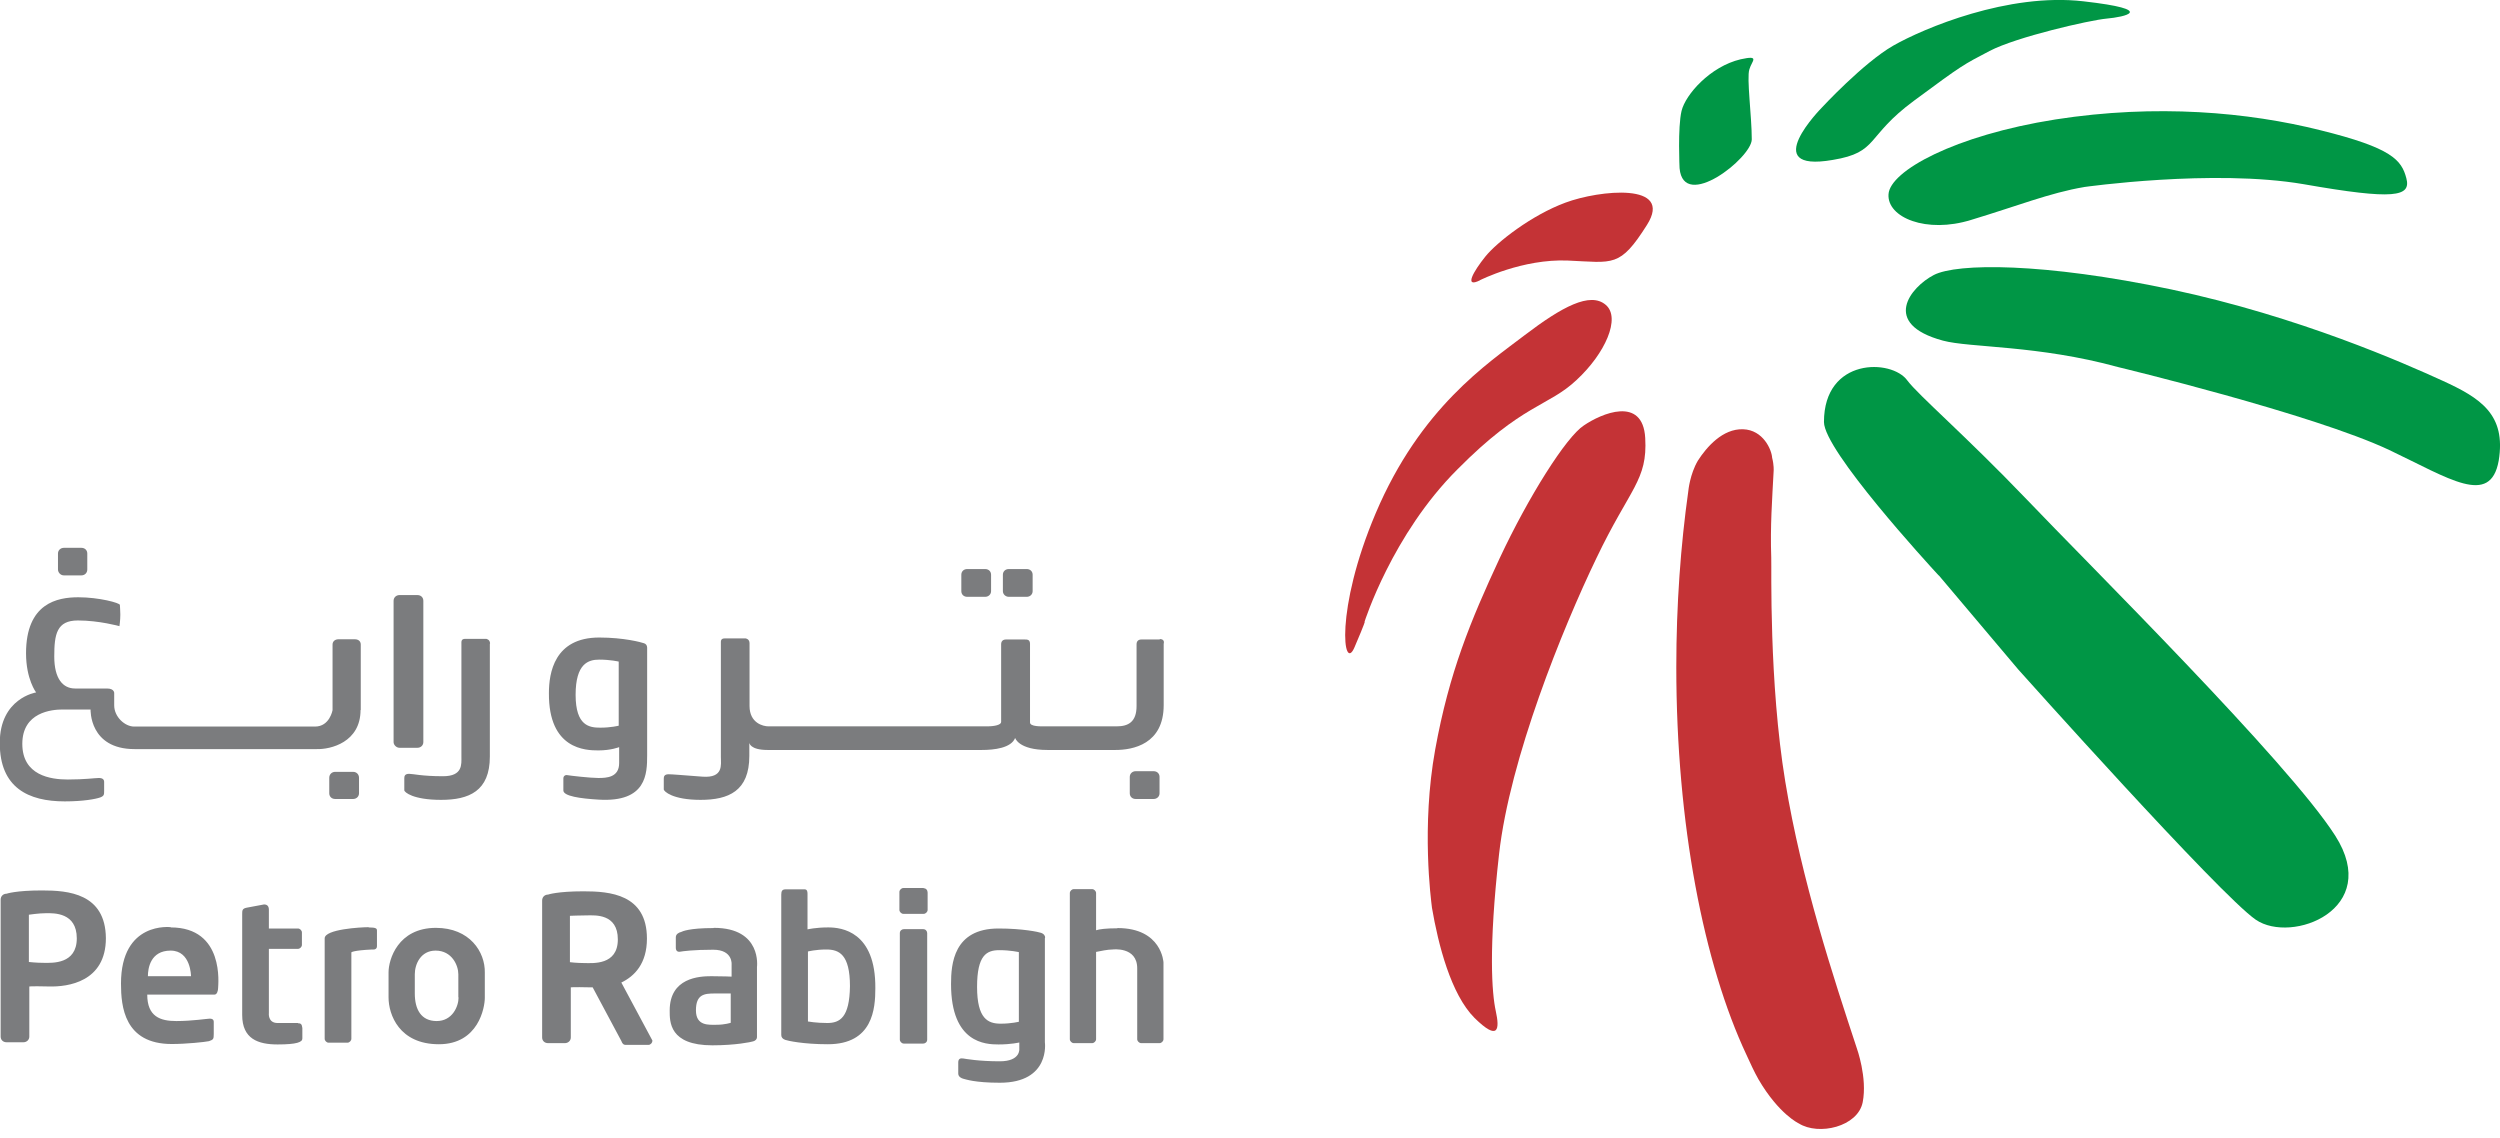 <svg width="200" height="91" viewBox="0 0 200 91" fill="none" xmlns="http://www.w3.org/2000/svg">
<g clip-path="url(#clip0_1193_9755)">
<path d="M92.78 51.159H91.31C91.047 51.159 90.925 51.317 90.925 51.544V56.48C90.925 57.758 90.26 58.108 89.332 58.108H83.644C83.294 58.108 82.401 58.143 82.401 57.793V51.51C82.401 51.159 82.174 51.159 81.981 51.159H80.476C80.249 51.159 80.091 51.282 80.091 51.544V57.758C80.091 57.985 79.583 58.108 78.971 58.108H61.468C61.048 58.108 59.963 57.845 59.963 56.48V51.457C59.963 51.107 59.648 51.072 59.648 51.072H57.985C57.635 51.072 57.67 51.3 57.67 51.492V60.558C57.67 61.171 57.898 62.256 56.2 62.133C54.537 62.011 53.802 61.941 53.487 61.941C53.137 61.941 53.102 62.133 53.102 62.291V63.149C53.102 63.306 53.802 63.989 56.043 63.989C58.283 63.989 59.946 63.289 59.946 60.471V59.421C59.946 59.421 59.981 59.998 61.416 59.998H78.533C79.548 59.998 80.896 59.841 81.211 59.035C81.211 59.035 81.474 59.998 83.801 59.998H89.227C90.627 59.998 93.095 59.543 93.095 56.41V51.51C93.165 51.247 93.025 51.124 92.78 51.124M47.869 60.033C48.884 60.033 49.532 59.771 49.532 59.771V61.048C49.532 62.203 48.517 62.239 47.869 62.239C47.221 62.239 45.541 62.046 45.384 62.011C45.226 61.976 45.069 62.081 45.069 62.273V63.236C45.069 63.691 46.416 63.884 47.904 63.971C51.737 64.199 51.772 61.888 51.772 60.418V51.807C51.772 51.614 51.65 51.492 51.51 51.457C51.317 51.387 49.917 51.002 47.939 51.002C44.334 51.002 43.913 53.855 43.913 55.447C43.879 59.963 46.854 60.033 47.869 60.033ZM47.939 52.77C48.832 52.77 49.497 52.927 49.497 52.927V58.055C49.497 58.055 48.884 58.213 48.026 58.213C47.169 58.213 46.049 58.09 46.049 55.587C46.049 53.085 47.064 52.77 47.939 52.77ZM77.378 47.746H78.813C79.076 47.746 79.286 47.554 79.286 47.291V45.979C79.286 45.716 79.093 45.524 78.813 45.524H77.378C77.098 45.524 76.906 45.716 76.906 45.979V47.291C76.906 47.554 77.098 47.746 77.378 47.746ZM80.704 47.746H82.139C82.401 47.746 82.611 47.554 82.611 47.291V45.979C82.611 45.716 82.419 45.524 82.139 45.524H80.704C80.424 45.524 80.231 45.716 80.231 45.979V47.291C80.231 47.554 80.459 47.746 80.704 47.746ZM92.29 63.919C92.553 63.919 92.763 63.726 92.763 63.464V62.151C92.763 61.888 92.57 61.696 92.29 61.696H90.855C90.592 61.696 90.382 61.888 90.382 62.151V63.464C90.382 63.726 90.575 63.919 90.855 63.919H92.29ZM39.205 51.492C39.205 51.142 38.89 51.107 38.89 51.107H37.227C36.877 51.107 36.913 51.334 36.913 51.527V60.523C36.913 61.136 37.035 62.098 35.442 62.098C33.745 62.098 33.044 61.906 32.729 61.906C32.379 61.906 32.344 62.098 32.344 62.256V63.219C32.344 63.376 33.044 63.989 35.285 63.989C37.525 63.989 39.188 63.289 39.188 60.523V51.492H39.205ZM31.959 59.823H33.395C33.657 59.823 33.867 59.631 33.867 59.368V48.062C33.867 47.799 33.675 47.606 33.395 47.606H31.959C31.697 47.606 31.487 47.799 31.487 48.062V59.368C31.487 59.596 31.714 59.823 31.959 59.823ZM26.814 61.748C26.551 61.748 26.341 61.941 26.341 62.221V63.464C26.341 63.726 26.534 63.919 26.814 63.919H28.249C28.511 63.919 28.721 63.726 28.721 63.464V62.221C28.721 61.958 28.529 61.748 28.249 61.748H26.814ZM28.861 56.813V51.562C28.861 51.3 28.669 51.142 28.389 51.142H27.076C26.814 51.142 26.604 51.3 26.604 51.562V56.813C26.604 56.813 26.376 58.125 25.203 58.125H10.729C9.994 58.125 9.136 57.355 9.136 56.428V55.5C9.136 55.5 9.206 55.08 8.559 55.08H6.003C5.041 55.08 4.341 54.31 4.341 52.525C4.341 50.739 4.533 49.637 6.231 49.637C7.929 49.637 9.556 50.092 9.556 50.092C9.556 50.092 9.626 49.637 9.626 49.164C9.626 48.744 9.591 48.587 9.591 48.394C9.591 48.236 7.929 47.782 6.266 47.782C4.603 47.782 2.083 48.236 2.083 52.262C2.083 54.345 2.888 55.395 2.888 55.395C2.888 55.395 -0.018 55.85 -0.018 59.438C-0.018 63.026 2.275 64.111 5.181 64.111C6.686 64.111 7.666 63.919 8.016 63.796C8.331 63.674 8.331 63.569 8.331 63.254V62.553C8.331 62.361 8.209 62.239 7.911 62.239C7.613 62.239 6.791 62.361 5.426 62.361C4.06 62.361 1.785 62.046 1.785 59.508C1.785 56.97 4.148 56.76 5.006 56.76H7.246C7.246 56.76 7.123 59.928 10.764 59.928H25.326C26.446 59.963 28.844 59.386 28.844 56.795M5.111 46.031H6.511C6.773 46.031 6.983 45.839 6.983 45.559V44.281C6.983 44.019 6.791 43.826 6.511 43.826H5.111C4.848 43.826 4.638 44.019 4.638 44.281V45.559C4.638 45.786 4.831 46.031 5.111 46.031ZM3.36 71.235C1.26 71.235 0.525 71.497 0.525 71.497C0.262 71.497 0.052 71.69 0.052 71.97V82.926C0.052 83.189 0.245 83.381 0.525 83.381H1.873C2.135 83.381 2.345 83.189 2.345 82.926V78.918C2.345 78.918 2.415 78.883 3.938 78.918C5.408 78.953 8.471 78.568 8.471 75.05C8.436 71.462 5.443 71.235 3.36 71.235ZM3.553 77.028C2.888 77.028 2.31 76.958 2.31 76.958V73.177C2.31 73.177 3.115 73.055 3.71 73.055C4.306 73.055 6.143 72.985 6.143 75.068C6.143 77.15 4.165 77.028 3.553 77.028ZM13.669 74.175C13.669 74.175 9.679 73.668 9.679 78.691C9.679 80.511 9.941 83.521 13.739 83.521C14.895 83.521 16.382 83.364 16.715 83.294C17.065 83.171 17.1 83.136 17.1 82.716V81.754C17.1 81.561 16.977 81.491 16.785 81.491C16.592 81.491 15.384 81.684 14.107 81.684C12.829 81.684 11.779 81.334 11.779 79.566H17.17C17.362 79.566 17.45 79.251 17.45 79.023C17.45 78.796 17.992 74.193 13.652 74.193M11.832 78.096C11.832 77.483 12.024 76.048 13.652 76.048C15.28 76.048 15.28 78.096 15.28 78.096H11.832ZM23.838 81.841H22.21C21.405 81.841 21.51 81.036 21.51 81.036V75.908H23.838C23.996 75.908 24.153 75.75 24.153 75.593V74.595C24.153 74.438 23.996 74.28 23.838 74.28H21.51V72.775C21.51 72.512 21.388 72.355 21.125 72.355L19.725 72.617C19.375 72.687 19.375 72.845 19.375 73.125V81.194C19.375 83.119 20.653 83.556 22.21 83.556C23.768 83.556 24.188 83.364 24.188 83.084V82.244C24.153 81.929 24.066 81.859 23.838 81.859M29.491 74.175C28.879 74.175 25.974 74.333 25.974 75.068V83.101C25.974 83.259 26.131 83.416 26.288 83.416H27.794C27.951 83.416 28.109 83.259 28.109 83.101V76.188C28.109 76.188 28.231 76.03 29.771 75.96C29.771 75.96 30.157 76.03 30.157 75.698V74.455C30.157 74.298 30.122 74.193 29.491 74.193M51.755 75.085C51.755 71.532 48.779 71.305 46.679 71.305C44.579 71.305 43.843 71.567 43.843 71.567C43.581 71.567 43.371 71.76 43.371 72.04V82.996C43.371 83.259 43.563 83.451 43.843 83.451H45.191C45.454 83.451 45.664 83.259 45.664 82.996V78.988C45.664 78.988 45.734 78.953 47.256 78.988H47.414L49.707 83.276C49.777 83.469 49.864 83.591 50.057 83.591H51.877C52.035 83.591 52.192 83.434 52.192 83.241L49.707 78.603C50.757 78.096 51.755 77.098 51.755 75.085ZM46.801 77.046C46.136 77.046 45.594 76.975 45.594 76.975V73.265C45.594 73.265 46.399 73.23 46.994 73.23C47.589 73.23 49.427 73.072 49.427 75.155C49.427 77.238 47.414 77.046 46.784 77.046M66.264 74.193C65.249 74.193 64.601 74.35 64.601 74.35V71.497C64.601 71.112 64.409 71.147 64.286 71.147H62.851C62.589 71.147 62.501 71.27 62.501 71.567V82.804C62.501 82.996 62.623 83.119 62.816 83.189C63.009 83.259 64.251 83.539 66.229 83.539C69.835 83.539 70.027 80.686 70.027 79.058C70.062 74.508 67.314 74.193 66.264 74.193ZM66.194 81.841C65.301 81.841 64.636 81.719 64.636 81.719V76.118C64.636 76.118 65.249 75.96 66.106 75.96C67.122 75.96 67.997 76.345 67.997 78.901C67.962 81.404 67.192 81.841 66.177 81.841M83.609 75.015C83.609 74.823 83.486 74.7 83.294 74.63C83.101 74.56 81.824 74.28 79.881 74.28C76.275 74.28 76.083 77.133 76.083 78.726C76.083 83.469 78.866 83.556 79.881 83.556C80.896 83.556 81.544 83.399 81.544 83.399V83.906C81.544 83.906 81.666 84.904 79.986 84.904C78.306 84.904 77.273 84.712 77.046 84.677C76.818 84.641 76.66 84.712 76.66 84.992V85.884C76.66 86.147 76.923 86.269 77.081 86.304C77.238 86.339 77.973 86.619 79.986 86.619C84.046 86.619 83.591 83.381 83.591 83.381V75.05L83.609 75.015ZM81.526 81.736C81.526 81.736 80.914 81.894 80.056 81.894C79.041 81.894 78.166 81.509 78.166 78.953C78.166 76.398 78.936 76.013 79.951 76.013C80.844 76.013 81.509 76.17 81.509 76.17V81.736H81.544H81.526ZM73.895 71.042H72.267C72.11 71.042 71.952 71.2 71.952 71.357V72.792C71.952 72.95 72.11 73.108 72.267 73.108H73.895C74.053 73.108 74.21 72.95 74.21 72.792V71.41C74.21 71.217 74.088 71.06 73.895 71.06M73.86 74.333H72.302C72.145 74.333 71.987 74.455 71.987 74.648V83.171C71.987 83.329 72.145 83.486 72.302 83.486H73.86C74.018 83.486 74.175 83.364 74.175 83.171V74.648C74.175 74.49 74.053 74.333 73.86 74.333ZM89.385 74.263C88.492 74.263 87.95 74.333 87.687 74.42V71.445C87.687 71.287 87.529 71.13 87.372 71.13H85.902C85.744 71.13 85.587 71.287 85.587 71.445V83.136C85.587 83.294 85.744 83.451 85.902 83.451H87.372C87.529 83.451 87.687 83.294 87.687 83.136V76.153C88.037 76.083 88.615 75.96 89 75.96C89 75.96 90.977 75.698 90.977 77.466V83.136C90.977 83.294 91.135 83.451 91.293 83.451H92.763C92.92 83.451 93.078 83.294 93.078 83.136V76.993C93.078 76.993 92.955 74.245 89.402 74.245M57.075 74.245C55.133 74.245 54.59 74.508 54.485 74.56C54.327 74.595 54.065 74.718 54.065 74.98V75.82C54.065 76.083 54.222 76.17 54.415 76.135C54.607 76.1 55.465 75.978 57.058 75.978C58.651 75.978 58.528 77.168 58.528 77.168V78.131C58.528 78.131 57.863 78.096 56.9 78.096C55.938 78.096 53.575 78.218 53.575 80.844C53.575 81.736 53.54 83.626 56.988 83.626C58.843 83.626 60.086 83.364 60.243 83.311C60.401 83.276 60.558 83.154 60.558 82.961V77.361C60.558 77.361 60.978 74.228 57.11 74.228M58.458 81.824C58.458 81.824 57.985 81.981 57.338 81.981C56.725 81.981 55.675 82.104 55.675 80.826C55.675 79.548 56.34 79.478 57.18 79.478H58.458V81.841V81.824ZM34.882 74.228C31.819 74.228 31.084 76.783 31.084 77.781V79.793C31.084 81.176 31.942 83.539 35.11 83.539C38.278 83.539 38.785 80.599 38.785 79.828V77.816C38.82 76.153 37.578 74.228 34.865 74.228M36.685 79.793C36.685 80.528 36.177 81.684 34.935 81.684C33.692 81.684 33.184 80.756 33.184 79.478V77.938C33.184 77.133 33.657 76.048 34.847 76.048C36.16 76.048 36.667 77.238 36.667 77.938V79.793H36.685Z" fill="#7B7C7E"/>
<path d="M141.892 37.665C141.77 40.028 141.612 42.058 141.7 44.614C141.735 45.419 141.507 54.538 142.82 62.519C144.132 70.5 146.688 78.218 148.543 83.854C148.543 83.854 149.401 86.217 149.016 88.177C148.631 90.137 145.498 90.873 143.905 89.875C143.905 89.875 142.312 89.14 140.684 86.357C140.334 85.744 140.019 85.044 139.722 84.397C136.309 77.133 134.104 65.949 134.104 53.365C134.104 48.377 134.454 43.633 135.066 39.275C135.066 39.275 135.189 37.928 135.836 36.843C136.536 35.757 137.814 34.287 139.442 34.34C141.069 34.392 141.735 36.002 141.77 36.615C141.927 37.228 141.892 37.665 141.892 37.665Z" fill="#C43336"/>
<path d="M155.089 46.031C154.266 45.139 145.917 36.037 145.917 33.762C145.917 28.581 151.343 28.704 152.586 30.437C153.479 31.627 157.224 34.83 162.107 39.923C166.99 45.051 183.058 60.961 186.821 66.859C190.584 72.757 183.338 75.54 180.467 73.58C177.597 71.62 161.46 53.557 161.46 53.557L155.106 46.031H155.089Z" fill="#009645"/>
<path d="M169.458 29.369C169.458 29.369 185.018 33.115 191.144 36.002C195.939 38.278 199.23 40.553 199.895 36.86C200.508 33.15 198.425 31.837 195.397 30.454C192.369 29.072 183.933 25.326 173.711 23.156C163.49 21.003 156.559 21.038 154.704 22C152.848 22.963 150.451 25.904 155.439 27.251C157.574 27.829 163.035 27.601 169.458 29.369Z" fill="#009645"/>
<path d="M166.711 14.965C166.711 14.965 177.054 13.494 184.3 14.737C191.581 16.015 192.894 15.735 192.509 14.264C192.124 12.794 191.354 11.832 185.613 10.414C179.89 8.979 172.521 8.296 164.435 9.556C156.349 10.834 151.186 13.687 151.081 15.542C150.958 17.397 154.109 18.71 157.697 17.59C161.302 16.505 164.015 15.42 166.728 14.965" fill="#009645"/>
<path d="M145.76 8.594C145.76 8.594 140.562 13.844 146.618 12.794C150.328 12.182 149.208 10.939 153.129 8.051C157.032 5.163 157.032 5.198 159.167 4.078C161.302 2.958 167.183 1.61 168.531 1.488C169.931 1.365 172.679 0.788 166.675 0.105C160.672 -0.595 153.899 2.258 151.448 3.658C149.051 5.041 145.76 8.594 145.76 8.594Z" fill="#009645"/>
<path d="M134.366 13.459C134.366 13.459 134.209 10.187 134.524 8.874C134.839 7.561 136.816 5.321 139.249 4.743C140.842 4.393 140.142 4.866 139.949 5.548C139.722 6.248 140.142 9.294 140.142 11.149C140.142 12.619 134.681 16.942 134.366 13.459Z" fill="#009645"/>
<path d="M118.386 22.421C118.386 22.421 121.799 20.688 125.44 20.845C129.08 21.003 129.588 21.423 131.758 17.992C133.928 14.562 127.925 15.21 125.247 16.207C122.534 17.205 119.751 19.375 118.824 20.53C117.896 21.686 117.074 23.086 118.404 22.421" fill="#C43336"/>
<path d="M109.163 49.742C109.163 49.742 111.368 42.758 116.601 37.543C121.799 32.292 123.882 32.52 126.122 30.402C128.415 28.284 129.693 25.414 128.45 24.381C127.208 23.331 124.967 24.538 121.974 26.814C118.999 29.089 113.643 32.607 110.055 41.061C106.765 48.814 107.465 53.873 108.357 51.79C109.25 49.707 109.18 49.742 109.18 49.742" fill="#C43336"/>
<path d="M114.553 72.582C114.483 72.005 113.696 66.141 114.816 59.963C115.936 53.785 117.651 49.654 119.962 44.684C122.289 39.713 125.3 34.952 126.7 34.042C128.1 33.08 131.426 31.644 131.618 35.04C131.811 38.435 130.411 39.013 127.715 44.649C125.002 50.284 120.784 60.698 119.927 68.312C119.069 75.908 119.349 79.461 119.664 80.896C119.979 82.331 119.892 83.329 117.966 81.439C116.076 79.548 115.061 75.575 114.553 72.6" fill="#C43336"/>
</g>
<defs>
<clipPath id="clip0_1193_9755">
<rect width="200" height="90.312" fill="white"/>
</clipPath>
</defs>
</svg>

